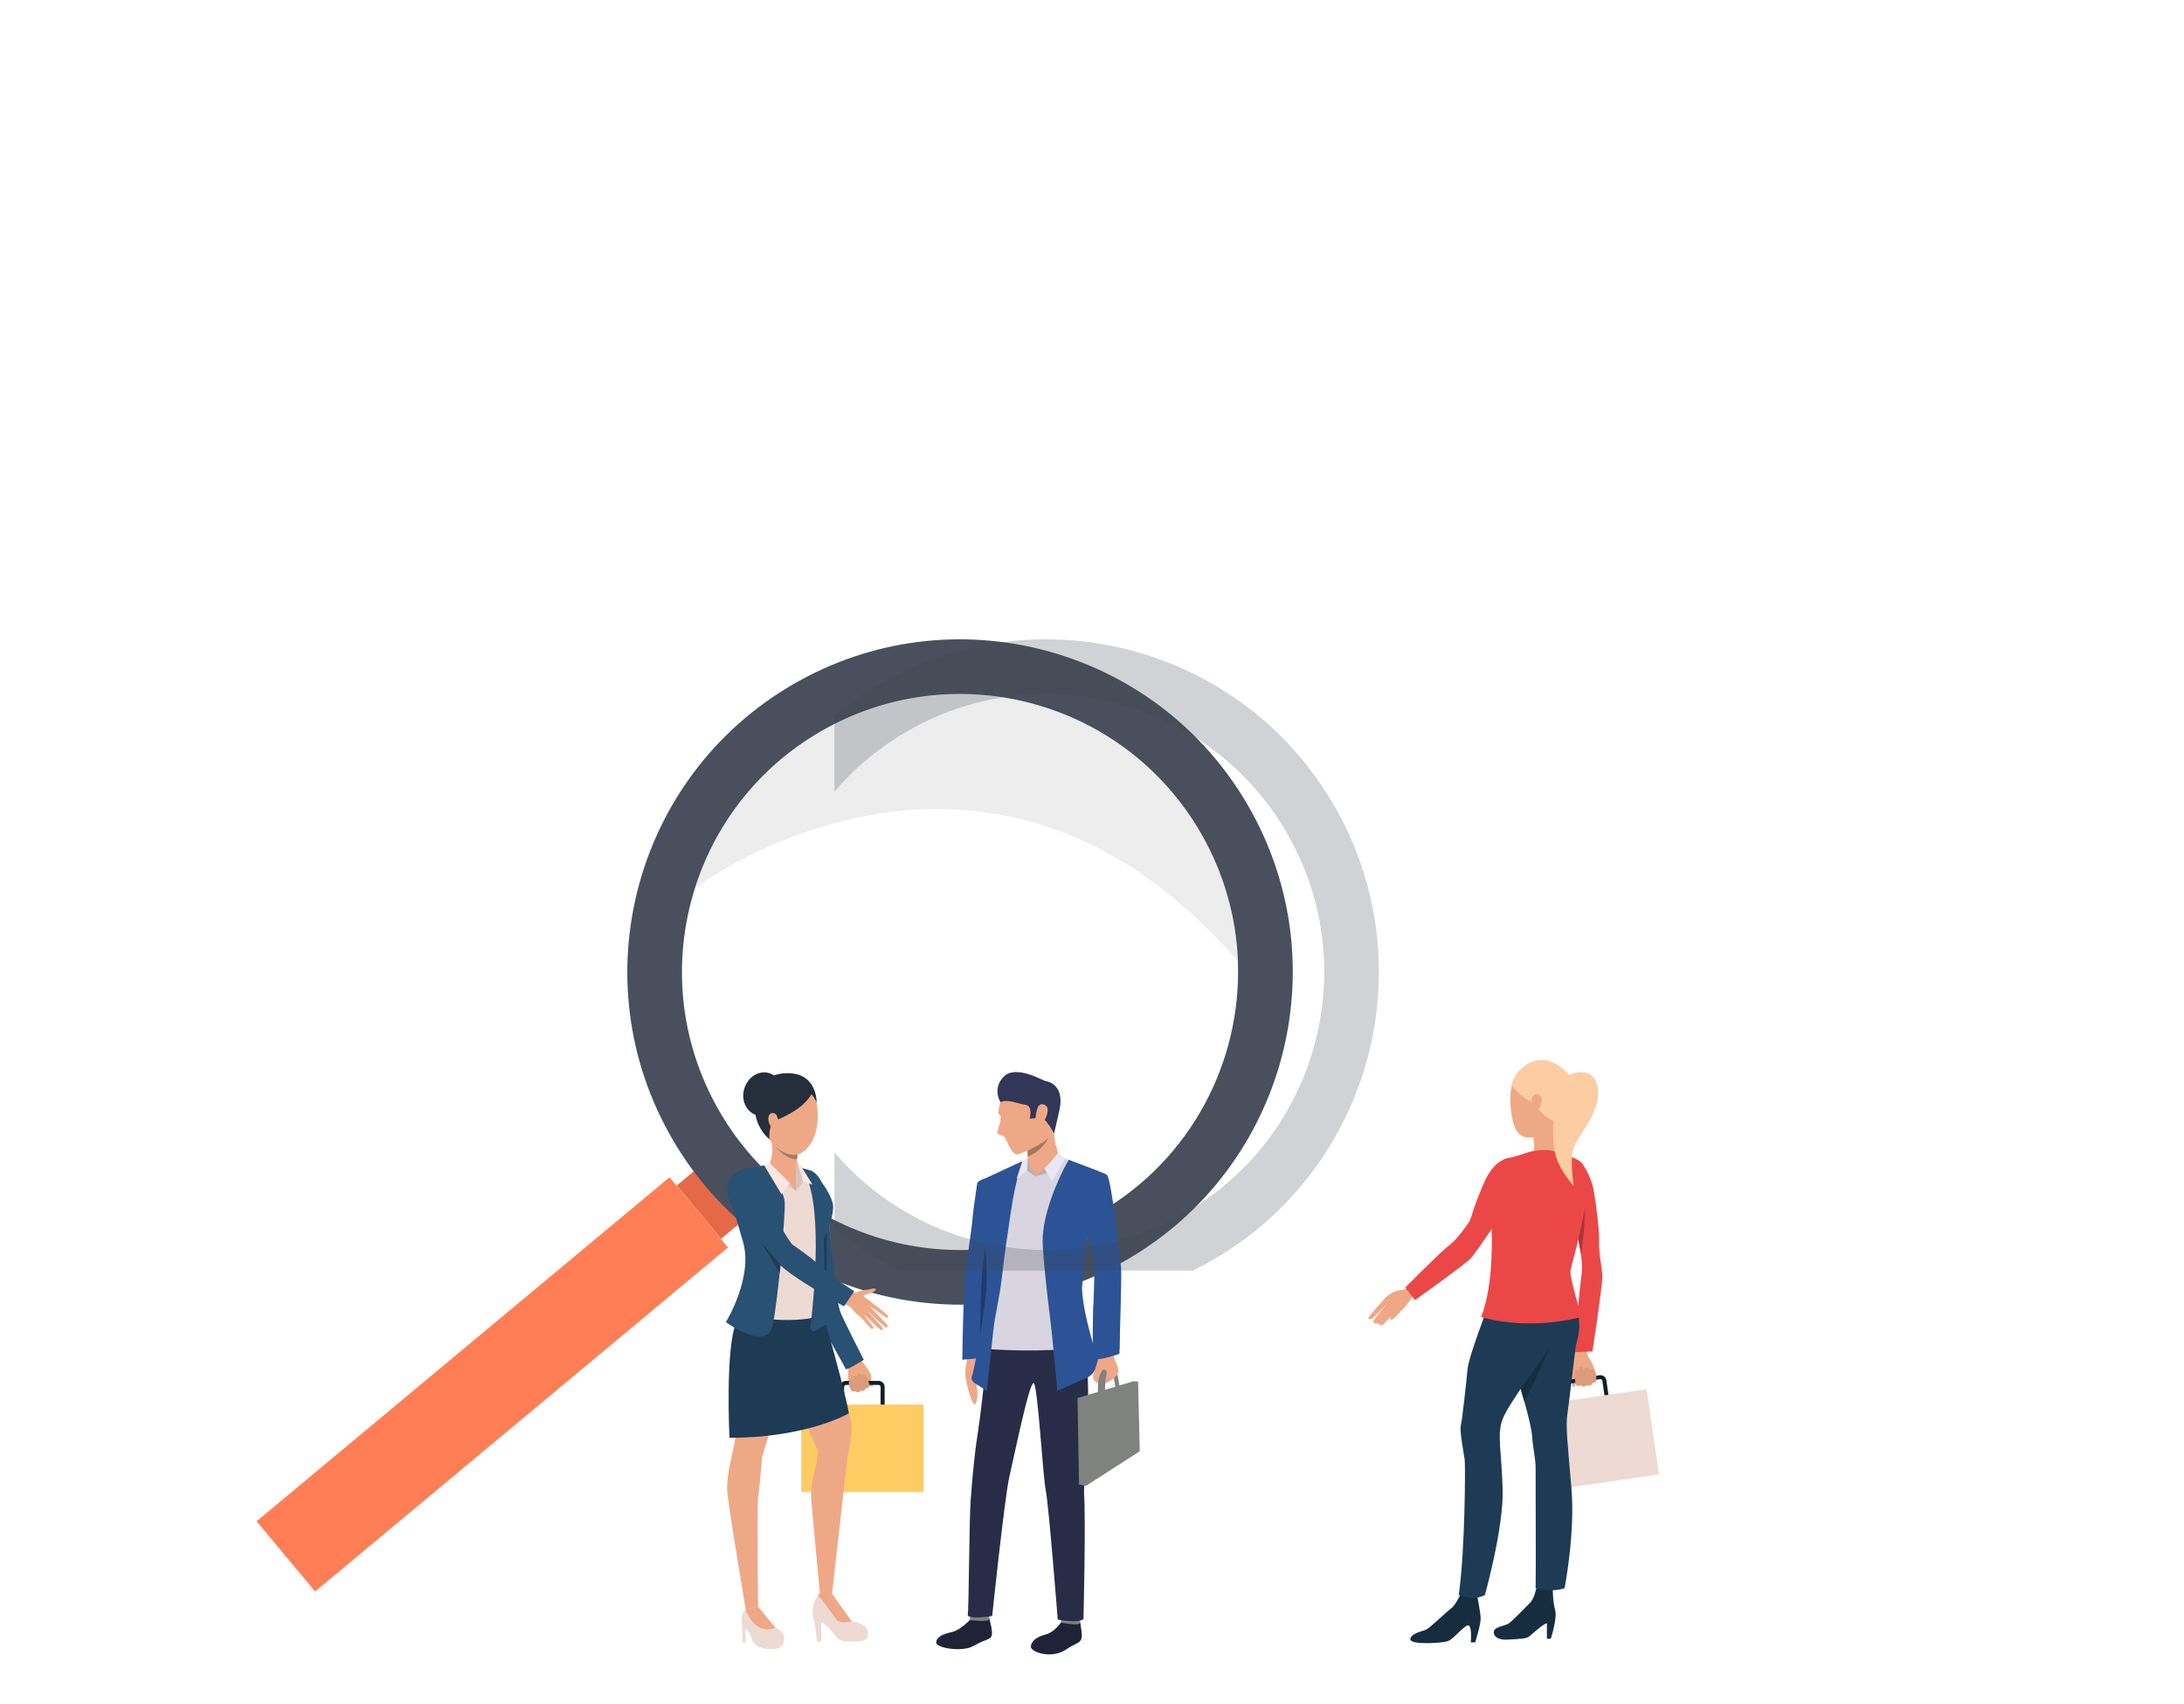 <?xml version="1.0" encoding="utf-8"?>
<!-- Generator: Adobe Illustrator 23.0.3, SVG Export Plug-In . SVG Version: 6.00 Build 0)  -->
<svg version="1.1" id="Layer_1" xmlns="http://www.w3.org/2000/svg" xmlns:xlink="http://www.w3.org/1999/xlink" x="0px" y="0px"
	 viewBox="0 0 410 320" style="enable-background:new 0 0 410 320;" xml:space="preserve">
<style type="text/css">
	.st0{fill:#FF7E55;}
	.st1{fill:#E66947;}
	.st2{fill:#494F5C;}
	.st3{opacity:0.3;fill:#C2C2C2;}
	.st4{fill:#EEA886;}
	.st5{fill:#162D40;}
	.st6{fill:#0E1E2B;}
	.st7{fill:#EDDAD3;}
	.st8{fill:#DB9C7C;}
	.st9{fill:#EB4747;}
	.st10{fill:#1D3B54;}
	.st11{fill:#FCCCA2;}
	.st12{fill:#AB3434;}
	.st13{fill:#FFCC63;}
	.st14{fill:#285173;}
	.st15{fill:#D6C5BE;}
	.st16{fill:#252E3B;}
	.st17{fill:#FAE6DE;}
	.st18{fill:#A77860;}
	.st19{fill:#2C5396;}
	.st20{fill:#202338;}
	.st21{fill:#81807E;}
	.st22{fill:#292C47;}
	.st23{fill:#D8D5E0;}
	.st24{fill:#5D676C;}
	.st25{fill:#7F827F;}
	.st26{fill:#B4B1BA;}
	.st27{fill:#EAE6F2;}
	.st28{fill:#1F3B6B;}
	.st29{fill:#323657;}
	.st30{opacity:0.24;fill:#3F444F;enable-background:new    ;}
</style>
<g>
	
		<rect x="41.88" y="251.34" transform="matrix(-0.768 0.64 -0.64 -0.768 329.69 400.458)" class="st0" width="100.93" height="17.16"/>
	
		<rect x="130.49" y="219.37" transform="matrix(-0.768 0.64 -0.64 -0.768 380.112 314.132)" class="st1" width="5.39" height="13.02"/>
	<path class="st2" d="M126.22,213.88c17.32,29.83,55.54,39.97,85.37,22.64c29.83-17.32,39.97-55.54,22.64-85.37
		c-17.32-29.83-55.54-39.97-85.37-22.64C119.04,145.83,108.9,184.05,126.22,213.88z M135.09,208.73
		c-7.68-13.23-8.9-28.44-4.63-41.96c3.78-11.96,11.85-22.6,23.55-29.39c24.93-14.48,56.88-6,71.35,18.93
		c4.44,7.65,6.73,15.97,7.03,24.23c0,0,0,0,0,0c0.69,18.66-8.68,37.09-25.96,47.12C181.51,242.13,149.56,233.66,135.09,208.73z"/>
	<path class="st3" d="M130.46,166.77c0,0,54.36-41.28,101.94,13.77c0,0,0,0,0,0c-0.31-8.27-2.59-16.58-7.03-24.23
		c-14.48-24.93-46.42-33.4-71.35-18.93C142.31,144.17,134.24,154.81,130.46,166.77z"/>
</g>
<g>
	<path class="st4" d="M264.63,241.78c0,0-1.18,0.45-2.08,0.54c-0.9,0.09-2.21,1.03-2.55,1.44c-0.33,0.41-3.07,3.35-3.12,3.72
		c-0.05,0.37,0.7,0.25,0.95-0.05c0.25-0.3,2.64-2.66,2.64-2.66s-2.68,2.98-2.66,3.33c0.02,0.35,0.42,0.65,0.91,0.34
		c0,0,0.39,0.81,1.09,0.11l1.39-1.39c0,0-0.59,0.85,0.18,0.6c0.41-0.13,1.79-1.88,2.18-2.14c0.39-0.26,1.86-2.51,1.86-2.51
		L264.63,241.78z"/>
	<path class="st5" d="M274.14,299.49c0,0-1.02,2.04-1.63,2.44c-0.62,0.4-4.07,3.76-4.78,4.07c-0.71,0.31-2.99,0.74-2.96,1.82
		c0.03,1.08,5.89,0.74,7.03,0.34c1.14-0.4,3.05-2.99,3.82-2.96c0.77,0.03,0.49,3.18,0.49,3.18h0.83c0,0,1.05-3.33,1.02-4.5
		c-0.03-1.17-0.68-4.38-0.68-4.38H274.14z"/>
	<path class="st5" d="M288.42,298.23c0,0-0.45,2.02-1.18,2.72c-0.74,0.7-3.49,3.68-4.19,4c-0.7,0.32-2.04,0.54-2.46,1.06
		c-0.42,0.51-0.17,2.02,2.46,1.86c2.63-0.16,3.48-0.14,4.11-0.66c0.62-0.53,2.64-2.35,3.24-2.4v2.9h0.72c0,0,1.27-3.81,0.82-5.42
		c-0.46-1.61-0.43-3.79-0.43-3.79L288.42,298.23z"/>
	<path class="st4" d="M287.38,211.91c0,0,1.2,3.08,0.27,5.47c0,0,4.39-0.28,4.56-0.78c0.17-0.5-0.18-5.12,0.43-6.49
		C293.23,208.75,287.38,211.91,287.38,211.91z"/>
	<g>
		<g>
			<g>
				<path class="st4" d="M295.33,253.28c0,0-0.25,0.67-0.22,1.17c0.03,0.39-0.19,1.04-0.27,1.39c-0.08,0.35-0.28,1.88-0.23,2.26
					c0.02,0.15,0.52,1.05,0.52,1.37c0.01,0.32-0.06,0.97,0.22,0.95c0.28-0.02,0.5-0.59,0.5-0.59s0.02,0.29,0.27,0.35
					c0.48,0.11,0.69-0.12,0.69-0.12s0.22,0.28,0.43,0.27c0.47-0.01,0.66-0.24,0.66-0.24s0.23,0.13,0.55,0.06
					c0.4-0.1,0.51-0.49,0.51-0.49s0.53,0,0.64-0.28c0.11-0.28,0.04-0.53,0.06-0.76c0.02-0.23-0.36-2.21-1.27-3.5
					c-0.91-1.29-0.45-2.91-0.45-2.91L295.33,253.28z"/>
			</g>
		</g>
	</g>
	<g>
		<path class="st6" d="M293.95,264.11l-0.54-3.76c-0.09-0.6,0.33-1.17,0.94-1.26l5.95-0.86c0.6-0.09,1.17,0.33,1.26,0.94l0.54,3.76
			c0.09,0.6-0.33,1.17-0.94,1.26l-5.95,0.86C294.6,265.13,294.04,264.71,293.95,264.11z M294.45,259.83
			c-0.2,0.03-0.34,0.21-0.31,0.41l0.54,3.75c0.03,0.2,0.21,0.34,0.41,0.31l5.95-0.86c0.2-0.03,0.34-0.21,0.31-0.41l-0.54-3.76
			c-0.03-0.2-0.21-0.34-0.41-0.31L294.45,259.83z"/>
	</g>
	<g>
		
			<rect x="288.14" y="262.61" transform="matrix(-0.99 0.143 -0.143 -0.99 634.257 495.644)" class="st7" width="22.21" height="16.17"/>
	</g>
	<g>
		<g>
			<path class="st8" d="M295.75,259.65c0,0-0.35-1.78,0.04-2.26c0.4-0.48,0.56,0.15,0.56,0.15s-0.17-0.62,0.32-0.82
				c0.49-0.19,0.64,0.56,0.64,0.56s0-0.51,0.54-0.52c0.55-0.01,0.53,0.64,0.53,0.64s0.4-0.72,0.83-0.2
				c0.72,0.88,0.39,2.17,0.39,2.17s-0.11,0.3-0.64,0.28c0,0-0.22,0.76-1.06,0.43c0,0-0.7,0.6-1.1-0.03
				C296.81,260.05,296.03,260.64,295.75,259.65z"/>
		</g>
	</g>
	<path class="st9" d="M286.95,216.34c0,0-2.6,0.9-3.77,1.15c-1.17,0.25-3.63,1.38-3.43,5.64c0.2,4.26,0.93,7.95,1.2,9.78
		c0.27,1.83,0.1,6.49-0.33,8.75c0,0,6.22,1.53,13.54,0c0,0-1.3-3.86-1.26-4.86c0.03-1,4.33-9.22,4.53-10.51
		c0.2-1.3,1.06-7.02-0.9-8.29c-1.96-1.26-3.56-1.1-4.39-1.66C291.3,215.77,288.17,215.93,286.95,216.34z"/>
	<path class="st9" d="M283.62,217.38c0,0-2.86-0.08-4.89,4.41c-2.03,4.49-2.53,7.12-2.99,7.75c-0.47,0.63-2.1,3.09-3.69,4.29
		c-1.6,1.2-8.25,7.95-8.25,7.95l1.83,2.34c0,0,9.58-6.79,10.58-7.95c1-1.16,7.06-9.98,7.42-11.31
		C283.98,223.52,286.78,218.76,283.62,217.38z"/>
	<path class="st9" d="M300.8,239.7c0.02,1.8-1.85,14.06-1.85,14.06l-3.53,0.15c0,0,1.13-12.16,1.53-14.96
		c0.12-0.82,0.02-2.11-0.18-3.5v0c-0.13-0.89-0.29-1.82-0.47-2.71c-0.49-2.46-1.05-4.61-1.05-4.61s-3.18-10.47,1.7-9.7
		c0,0,1.69,2.01,2.24,5.16c0.55,3.14,1.1,7.84,1,9.68C300.1,235.1,300.79,238.37,300.8,239.7z"/>
	<path class="st10" d="M280.62,241.66c0,0-1.13,2.67-1.23,3.35c-0.1,0.68-3.65,9.51-3.89,12.09c-0.25,2.61-1,9.58-1.26,10.58
		c-0.27,1,0.6,5.46,0.73,6.46c0.13,1,0.07,17.3-1.13,25.36c0,0,2.79,1.2,4.92,0c0,0,3.53-12.58,3.33-19.83
		c-0.2-7.25-1.12-10.32,0.01-13.24c1.13-2.93,7.71-11.71,8.38-12.64c0.67-0.93,4.83-6.08,0.89-11.66
		C287.41,236.53,280.62,241.66,280.62,241.66z"/>
	<path class="st10" d="M294.25,265.48c-0.35,2.33,0.02,5.39,0.75,13.91c0.73,8.52-1.28,18.83-1.28,18.83c-2.53,0.87-5.44,0-5.44,0
		c0.07-0.6,0-20.76,0-22.56c0-1.8-0.52-3.84-0.65-5.9c-0.09-1.41-0.74-4-1.48-6.64c-0.22-0.79-0.45-1.59-0.67-2.36c0,0,0,0,0,0
		c-0.12-0.43-0.25-0.86-0.37-1.27c-1.04-3.59-2.43-17.47-2.43-17.47s7.72-6.22,11.48-0.36c3.76,5.86,1.83,10.12,1.7,10.85
		C295.73,253.24,294.6,263.15,294.25,265.48z"/>
	<path class="st9" d="M280.02,230.76c0,0,0.52,10.48-1.98,16.52c0,0,8.24,2.75,18.87,0c0,0-2.28-7.51-2.1-8.66
		c0.18-1.15,4.16-14.39,2.94-17.51C296.53,218,281.25,220.93,280.02,230.76z"/>
	<path class="st4" d="M289.84,199.77c-1.85-0.21-6.65,0.17-6.29,7.39c0.37,7.22,2.99,6.79,5.62,6.02c2.63-0.77,5.76-6.36,5.76-7.85
		C294.93,203.83,295.13,200.36,289.84,199.77z"/>
	<path class="st11" d="M283.82,203.85c0,0,2.09,2.66,4.19,3.3c0,0,1.62,2.89,4.44,3.63c0,0,6.01-5.75,0.96-10.08
		C288.34,196.37,283.78,201.64,283.82,203.85z"/>
	<path class="st4" d="M287.61,206.15c0.07-0.39,0.95-1.2,1.62-0.3c0.68,0.9-0.56,2.99-1.02,2.99
		C287.74,208.85,287.34,207.65,287.61,206.15z"/>
	<path class="st11" d="M294.25,202c0.15-0.23,4.71-2.28,5.66,2.01c0.95,4.29-3.67,9.28-4.48,11.43c-0.81,2.15,0,7.24,0,7.24
		s-2.41-2.62-3.26-5.3C291.25,214.44,290.94,207.03,294.25,202z"/>
	<path class="st5" d="M291.04,252.97c-0.06,0.13-3.91,8.67-4.9,10.16c-0.22-0.79-0.45-1.59-0.67-2.36c0,0,0,0,0,0
		S290.92,253.16,291.04,252.97z"/>
	<path class="st12" d="M297.58,226.72c0,0-0.12,5.43-0.8,8.72c-0.13-0.89-0.29-1.82-0.47-2.71
		C296.34,232.61,297.45,227.57,297.58,226.72z"/>
</g>
<g>
	<g>
		<g>
			<g>
				<path class="st4" d="M161.03,254.51c0,0,0.47,0.45,0.64,0.87c0.13,0.33,0.56,0.78,0.77,1.03c0.2,0.25,0.97,1.44,1.08,1.76
					c0.04,0.13-0.01,1.06,0.11,1.33c0.12,0.26,0.43,0.77,0.2,0.86c-0.24,0.09-0.64-0.28-0.64-0.28s0.1,0.25-0.09,0.39
					c-0.35,0.28-0.63,0.09-0.63,0.09s-0.05,0.4-0.23,0.48c-0.39,0.18-0.63-0.02-0.63-0.02s-0.14,0.28-0.43,0.35
					c-0.37,0.08-0.6-0.25-0.6-0.25s-0.43,0.19-0.63,0c-0.2-0.18-0.25-0.35-0.36-0.53c-0.11-0.18-0.57-1.96-0.33-3.37
					c0.24-1.42-0.87-2.48-0.87-2.48L161.03,254.51z"/>
			</g>
		</g>
	</g>
	<g>
		<path class="st6" d="M164.94,265.4h-6.11c-0.62,0-1.13-0.5-1.13-1.13v-3.85c0-0.62,0.5-1.13,1.13-1.13h6.11
			c0.62,0,1.13,0.5,1.13,1.13v3.85C166.06,264.89,165.56,265.4,164.94,265.4z M158.83,260.05c-0.2,0-0.37,0.17-0.37,0.37v3.85
			c0,0.2,0.17,0.37,0.37,0.37h6.11c0.2,0,0.37-0.17,0.37-0.37v-3.85c0-0.2-0.17-0.37-0.37-0.37H158.83z"/>
	</g>
	<g>
		<rect x="150.42" y="263.74" class="st13" width="22.93" height="16.43"/>
	</g>
	<g>
		<path class="st4" d="M152.14,219.78c0,0-1.17,0.02-1.68,3.53c-0.5,3.51,0.45,4.98,0.56,6.44c0.11,1.46,1.83,10.9,1.87,11.32
			c0.05,0.42,0.28,5.44,0.95,6.77c0.67,1.33,5.58,8.89,5.65,9.27c0.07,0.38,2.39-1.32,2.39-1.32s-3.86-8.08-4.08-9
			s-1.78-5.63-1.53-7.07c0.25-1.44-0.69-9.37-0.6-10.25C155.76,228.59,154.4,220.32,152.14,219.78z"/>
	</g>
	<g>
		<path class="st14" d="M152.14,219.78c0,0-1.17,0.02-1.68,3.53c-0.5,3.51-0.05,4.78,0.25,6.3c0.29,1.44,1.26,10.23,1.31,10.65
			c0.05,0.42,1.21,5.72,1.82,7.58c0.46,1.42,4.84,8.84,4.91,9.22s3.41-1.73,3.41-1.73s-4.28-8.36-4.51-9.28
			c-0.22-0.92-0.95-4.11-0.97-5.57c-0.03-1.71-1.1-10.12-1.01-11C155.76,228.59,155.42,220.98,152.14,219.78z"/>
	</g>
	<path class="st7" d="M142.32,301.68c0,0,2.05,3.04,2.87,3.77c0,0,1.9,0.66,2.01,1.95c0.08,0.84,0,2.2-2.16,2.26
		c-2.17,0.06-3.56-0.7-3.95-2.01c-0.4-1.31-1.15-1.9-1.15-1.9v2.75h-0.49c0,0-0.12-2.66-0.15-3.14c-0.03-0.49-0.35-2.37,0.68-3.2
		C141.01,301.33,142.32,301.68,142.32,301.68z"/>
	<path class="st7" d="M156.19,299.26c0,0,0.35,0.84,1.02,1.71c0.49,0.64,2.01,3.27,2.69,3.45c0.67,0.18,2.75,0.55,2.93,1.71
		c0.18,1.16,0.27,1.98-1.77,2.08c-2.05,0.09-3.39,0.21-4.37-1.22c-0.98-1.43-2.53-2.47-2.53-2.47v3.74h-0.79c0,0-0.37-3.9-0.58-4.17
		c-0.21-0.27-0.76-3.27,1.13-4.82C155.81,297.7,156.19,299.26,156.19,299.26z"/>
	<path class="st4" d="M140.95,243.06c0,0-2.58,3.36-3.28,7.34c-0.7,3.98,0.41,17.35,0.38,19.32c-0.03,1.97-1.86,6.87-1.5,10.58
		c0.37,3.71,3.43,21.86,3.43,21.86l2.34-0.48c0,0-0.23-18.82,0-20.38c0.23-1.56,0.69-7.23,0.78-7.87
		c0.09-0.64,5.81-17.47,5.81-20.35C148.91,250.22,147.17,238.37,140.95,243.06z"/>
	<path class="st4" d="M153.92,244.37c0,0,4.24,16.19,4.75,18.44c0.5,2.24,1.23,4.09,1.23,5.05c0,2.21-0.82,5.76-0.82,5.76
		l-2.88,25.64h-2.27c0,0-1.43-14.97-1.66-18c-0.23-3.02,1.65-7.69,1.19-8.97s-7.37-16.07-7.37-16.07S140.84,239.67,153.92,244.37z"
		/>
	<path class="st4" d="M145.54,305.61c0,0-1.78,0.92-3.4-0.29c-1.62-1.21-2.16-3.15-2.16-3.15l2.34-0.48L145.54,305.61z"/>
	<path class="st4" d="M159.9,304.42c0,0-1.83,0.46-2.53,0c-0.7-0.46-3.09-4.49-3.88-4.73c0,0,0.77-1.55,2.7-0.42
		C156.19,299.26,159.38,303.75,159.9,304.42z"/>
	<path class="st10" d="M159.35,265.39c0,0-7.8,4.59-22.41,4.59c0,0-0.83-16.95,1.3-21.72c2.12-4.77,16.23-1.8,16.23-1.8
		S158.85,261.89,159.35,265.39z"/>
	<g>
		<path class="st7" d="M148.7,218.52c0,0,2.27,1.07,3.05,1.23c0.79,0.16,3.84,4.12,4.37,5.57s0,3.62-1.1,6.17
			c-1.1,2.55-0.06,3.4-0.57,5.95c-0.5,2.55-0.94,7.95-0.85,9.36c0.09,1.42-12.73,1.68-15.66-0.9c0,0,2.94-4.41,3.32-5.04
			c0.38-0.63,0.06-4.06-0.28-4.94c-0.35-0.88-2.65-8.38-2.65-8.38s-1.88-5.76-0.18-7.08c1.48-1.15,5.51-1.56,6.23-1.81
			C145.11,218.41,147.22,218.3,148.7,218.52z"/>
	</g>
	<g>
		<path class="st15" d="M149.42,223.57l1.38-1.61l-1.2-4.24C149.6,217.71,149.2,220.07,149.42,223.57z"/>
	</g>
	<g>
		<path class="st4" d="M145.84,202.43c1.35-0.47,6.29-1.64,7.46,4.69c1.16,6.33-2.33,10.83-5.54,9.63c-3.21-1.2-5.19-5.57-5.38-8.91
			C142.19,204.51,144.14,203.03,145.84,202.43z"/>
	</g>
	<g>
		<path class="st16" d="M153.3,207.12c0,0,0.24-5.41-5.14-5.6c-5.38-0.19-6.83,4.24-6.39,7.47c0.44,3.23,2.67,4.93,2.67,4.93
			s-0.19-2.61,0.85-3.29c1.04-0.68,5.23-2.03,7.06-5.18C152.34,205.46,153.19,206.45,153.3,207.12z"/>
	</g>
	<g>
		<path class="st16" d="M146.59,206.55c-0.71,2.16-2.81,3.4-4.7,2.78c-1.88-0.62-2.84-2.87-2.13-5.03s2.81-3.4,4.7-2.78
			C146.34,202.14,147.3,204.39,146.59,206.55z"/>
	</g>
	<g>
		<path class="st4" d="M149.78,215.9c0,0-0.45,4.16-0.36,5.51c0,0-2.35,2.36-5.03-2.75c0,0,1.13-2.11,0.28-4.98
			C143.82,210.81,149.78,215.9,149.78,215.9z"/>
	</g>
	<g>
		<polygon class="st4" points="149.42,221.41 149.42,223.57 146.71,221.54 		"/>
	</g>
	<g>
		<polygon class="st15" points="149.42,223.57 148.3,222.17 144.51,218.4 143.28,219.58 		"/>
	</g>
	<g>
		<path class="st14" d="M143.98,218.76c0,0,3.18,4.83,3.33,6.95c0.15,2.12-1.18,18.02-2.25,23.12c-1.07,5.11-8.79-0.58-8.79-0.58
			s5.19-8.4,3.2-15.12c-1.99-6.72-2.71-9.41-2.71-9.41s0.69-3.74,3.11-4.27C142,219,143.98,218.76,143.98,218.76z"/>
	</g>
	<g>
		<path class="st14" d="M156.34,225.96c0,0,0.57,2.03-1.66,6.52c0,0,0.04,5.74,0.1,7.54c0.06,1.79,0.49,8.58,0.49,8.58l-2.21,1.29
			c-0.45,0.26-1-0.1-0.93-0.61c0.63-5.16,2.66-24.74-1.74-30.01l1.76,0.52C152.14,219.78,155.28,222.35,156.34,225.96z"/>
	</g>
	<g>
		<path class="st4" d="M145.83,209.49c-0.2-0.5-0.85-0.64-1.23-0.35c-0.38,0.28-0.6,1.13,0,2.23
			C145.2,212.47,147.31,213.24,145.83,209.49z"/>
	</g>
	<g>
		<polygon class="st17" points="150.8,221.96 152.53,222.43 149.6,217.71 		"/>
	</g>
	<g>
		<polygon class="st17" points="148.3,222.17 146.71,224.25 143.46,218.83 144.51,218.4 		"/>
	</g>
	<g>
		<path class="st18" d="M149.69,216.82l-0.08,0.83c0,0-1.87,0.35-4.32-2.64C145.29,215.01,147.02,217.13,149.69,216.82z"/>
	</g>
	<g>
		<g>
			<g>
				<path class="st4" d="M159.32,242.27c0,0,1.1,0.71,1.73,0.31c0.54-0.34,1.48-0.38,1.77-0.4c0.39-0.02,1.55-0.52,1.58-0.04
					c0.03,0.49-1.88,0.92-2.26,1.09c-0.38,0.17,1.3,0.99,1.49,1.39c0.19,0.39-1.33,3.1-2.42,2.41c-1.09-0.7-1.79-2.16-2.01-2.25
					c-0.22-0.08-0.81-0.48-0.81-0.48L159.32,242.27z"/>
			</g>
		</g>
	</g>
	<g>
		<path class="st4" d="M138.41,220.22c0,0,1.53-0.38,2.85,1.04c1.32,1.42,1.98,3.75,2.33,4.5c0.35,0.76,4.72,7.74,4.97,7.9
			c0.25,0.16,4.7,3.74,6.71,5.66c2.01,1.92,5.94,4.06,5.94,4.06l-1.48,2.08c0,0-11.93-6.36-13.44-8.69
			c-1.51-2.33-7.54-8.78-7.54-8.78S135.16,222.56,138.41,220.22z"/>
	</g>
	<g>
		<g>
			<g>
				<path class="st4" d="M163.41,244.4c0,0,3.19,2.36,3.28,2.69c0.08,0.34-0.06,0.5-0.36,0.29c-0.31-0.21-3.15-2.19-3.15-2.19
					s3.31,3.43,3.44,3.69c0.07,0.15-0.17,0.49-0.35,0.39c-0.18-0.1-3.65-3.3-3.65-3.3s3.09,3.2,3.13,3.45
					c0.04,0.22-0.27,0.47-0.51,0.25c-0.25-0.22-3.28-3.03-3.28-3.03s2.1,2.47,2.01,2.7c-0.05,0.14-0.26,0.44-0.78-0.21
					c-0.52-0.66-1.92-2.07-1.92-2.07L163.41,244.4z"/>
			</g>
		</g>
	</g>
	<path class="st10" d="M155.2,231.35c0,0,0.11,7.17-0.33,10.63l-0.19-9.5L155.2,231.35z"/>
	<g>
		<path class="st14" d="M139.2,219.69c0,0,0.87,0.15,2.19,1.56c1.32,1.42,1.98,3.75,2.33,4.5c0.35,0.76,4.72,7.74,4.97,7.9
			c0.25,0.16,3.89,2.66,5.91,4.58c2.01,1.92,5.76,4.21,5.76,4.21l-1.92,2.86c0,0-10.52-5.83-12.19-8.04
			c-1.78-2.37-8.14-9.33-8.14-9.33S134,221.59,139.2,219.69z"/>
	</g>
	<g>
		<g>
			<path class="st8" d="M163.19,259.91c0,0-0.41-1.6-0.92-1.83c-0.51-0.24-0.4,0.35-0.4,0.35s-0.1-0.58-0.58-0.55
				c-0.48,0.03-0.31,0.71-0.31,0.71s-0.2-0.42-0.65-0.21c-0.45,0.2-0.18,0.73-0.18,0.73s-0.61-0.44-0.76,0.16
				c-0.25,1,0.53,1.93,0.53,1.93s0.21,0.21,0.63-0.02c0,0,0.48,0.54,1.04-0.06c0,0,0.81,0.22,0.89-0.46
				C162.48,260.65,163.35,260.83,163.19,259.91z"/>
		</g>
	</g>
	<path class="st10" d="M146.38,238.94l-3.6-5.81c0,0,3.07,3.63,3.39,4.01c0.32,0.39,0.35,0.42,0.35,0.42
		S146.42,238.74,146.38,238.94z"/>
</g>
<g>
	<path class="st4" d="M183.93,252.94c0,0,0.25,1.13,0.69,2.27c0.21,0.56,0.32,4.23,0.3,4.71c-0.02,0.4-0.28,0.16-0.42-0.1
		c-0.08-0.15-0.32-1.42-0.55-2.1c-0.2-0.57-0.37-0.78-0.47-0.6s-0.28,2.55-0.07,3.55c0.22,1.01-0.01,3.33-0.54,3
		c-0.53-0.34-1.77-4.54-1.67-6.12c0.1-1.58,0.67-3.57,0.67-3.57L183.93,252.94z"/>
	<g>
		<path class="st19" d="M183.44,255.07c0,0,1.73-11.52,2.19-13.71c0.21-0.99,0.78-3.46,1.14-5.49c0.12-0.67,0.22-1.36,0.31-2.03
			c0,0,0,0,0,0c0.34-2.69,0.43-5.14,0.43-5.14s1.5-6.89-2.84-7.31c0,0-1.16,0.36-1.23,0.84c-0.26,1.84-0.86,5.82-0.89,6.76
			c-0.02,0.77-1.14,8.49-1.16,8.77c-0.03,0.53-0.29,4.11-0.4,5.68c-0.25,3.67-0.34,11.88-0.34,11.88L183.44,255.07z"/>
	</g>
	<g>
		<path class="st20" d="M182.05,304.19c0,0-1.68,1.87-3.38,2.27c-1.7,0.39-2.89,0.89-2.91,1.97c-0.01,1.07,4.9,1.78,6.85,0.7
			c2.91-1.62,3.2-1.13,3.53-1.94c0.32-0.81-0.39-2.97-0.37-3.23C185.8,303.64,182.05,304.19,182.05,304.19z"/>
	</g>
	<g>
		<path class="st20" d="M199.16,304.68c0,0-1.23,1.82-2.88,2.24c-1.63,0.41-2.68,1.2-2.76,2.25c-0.08,1.04,3.84,2.41,6.59,0.58
			c1.81-1.21,2.48-1.14,2.85-1.9c0.36-0.77-0.19-2.91-0.15-3.16C202.84,304.38,199.16,304.68,199.16,304.68z"/>
	</g>
	<g>
		<path class="st21" d="M182.24,303.3c0,0-0.22,0.88-0.19,0.9c0.03,0.02,3.84,0.47,3.72-0.23c-0.09-0.57-0.23-1.19-0.23-1.19
			L182.24,303.3z"/>
	</g>
	<g>
		<path class="st21" d="M199.21,303.78c0,0-0.08,0.88-0.05,0.9c0.03,0.02,3.66,0.7,3.64,0.01c-0.02-0.55-0.23-1.24-0.23-1.24
			L199.21,303.78z"/>
	</g>
	<g>
		<path class="st22" d="M185.7,250.77c0,0-1.38,13.44-2.1,18.04c-0.84,5.38-1.13,9.82-1.36,12.61c-0.3,3.5-0.35,20.72-0.56,21.75
			c-0.21,1.02,4.58,0.28,4.58,0.28s2.36-22.5,3.24-26.23c0.82-3.47,3.86-18.42,4.6-17.47c0.75,0.95,1.67,17.44,2.23,20.18
			c0.55,2.74,2.24,24.18,2.24,24.18s3.81,0.76,4.83-0.1c0,0,0.46-18.48,0.11-23.61c-0.13-1.96,2.29-23.46-0.82-32.12
			C201.03,243.7,185.7,250.77,185.7,250.77z"/>
	</g>
	<g>
		<path class="st23" d="M209.41,252.68c0,0-2.33,0.71-3.31,0.53c-0.98-0.18-0.48-12.17-0.52-14.66c-0.03-2.02-1.14-7.37-1.14-7.37
			s0,0,0,0.01c0,0,0,0,0,0.01c0,0,0,0.01,0,0.01c-0.11,0.4-1.6,5.94-1.66,8.61c-0.05,2.76,0.36,13.34,0.36,13.34l-3.71,1.75
			l-12.84,0.37l-1.87,0.03c0,0,0.29-6.27,0.4-8.42c0.07-1.37,0.33-3.81,0.27-6.19c0,0,0.04-2.51-0.21-3.59
			c-0.03-4.77-0.32-9.49-0.32-9.49c-0.16-2.16-0.27-4.18-0.33-6.07c0.52-0.28,1.15-0.6,1.65-0.84c1.55-0.74,3.72-1.74,5.11-2.37
			c0.81-0.37,1.61-0.65,1.61-0.65s5.55-0.53,6-0.5c0.14,0.01,0.84,0.25,1.75,0.6c1.97,0.75,5.76,2.27,6.37,2.7
			c0.89,0.63,2.76,15.71,2.84,16.77C210.01,239.14,209.41,252.68,209.41,252.68z"/>
	</g>
	<g>
		<path class="st4" d="M198.87,217.16c-0.41,3.74-4.56,3.74-4.56,3.74s-1.72-1.5-1.66-2.62c0-0.02,0-0.05,0.01-0.07
			c0.03-0.2,0.26-0.46,0.28-0.87c0-0.06,0-0.11,0.01-0.17c0-0.06,0-0.11,0-0.17c0-0.28-0.02-0.56-0.03-0.76
			c-0.01-0.07-0.01-0.13-0.02-0.17c-0.01-0.07-0.01-0.11-0.01-0.11s0.67-0.71,1.52-1.55c1.49-1.47,3.53-3.35,3.54-2.61
			c0,0.04-0.01,0.09-0.02,0.14C197.56,213.64,198.87,217.16,198.87,217.16z"/>
	</g>
	<g>
		<path class="st24" d="M198.49,248.06c0,0,0.34,2.12,0.37,2.67l0.71-0.14c0,0-0.2-2.24-0.31-2.62L198.49,248.06z"/>
	</g>
	<g>
		<path class="st25" d="M210.15,260.41c0,0-0.22-2.97-1.01-3.42c-0.8-0.45-0.33,0.46-0.33,0.46s0.48,2.15,0.59,3.03
			C209.4,260.52,210.15,260.41,210.15,260.41z"/>
	</g>
	<g>
		<g>
			<polygon class="st25" points="202.29,262.51 212.77,259.37 212.94,272.33 202.56,278.76 			"/>
		</g>
	</g>
	<g>
		<polygon class="st25" points="202.56,278.76 203.88,278.99 213.97,272.5 213.65,259.41 212.77,259.37 		"/>
	</g>
	<path class="st26" d="M196.04,219.37l-1.73,1.54c0,0,2-0.13,2.37-0.47L196.04,219.37z"/>
	<path class="st22" d="M185.08,253.28c0,0,8.12,0.69,15.24,0v2.33c0,0-10.69,1.54-15.59-0.45L185.08,253.28z"/>
	<g>
		<path class="st19" d="M191.29,218.33c-0.45,0.21-0.98,0.45-1.54,0.71c-1.18,0.55-2.51,1.16-3.56,1.66
			c-0.56,0.27-1.25,0.58-1.78,0.8c0.06,1.92,0.16,3.98,0.32,6.18c0,0,0.15,5.38,0.46,10.48c0.11,0.73,0.16,1.48,0.1,2.24
			c-0.08,1-0.19,2.09-0.32,3.22c0,0.01,0,0.03,0,0.04c-0.03,0.27-0.06,0.54-0.1,0.82c0,0,0,0.01,0,0.01
			c-0.69,5.68-1.86,12.21-2.47,14.18c-0.13,0.41,0.32,0.79,0.63,1.09l2.22,1.4c0,0,0.92-8.43,1.22-11.29
			c0.29-2.76,1.22-6.47,1.62-10.08v0c0.51-4.58,1.22-9.07,1.6-11.73c0.99-6.94,2.31-10.04,2.31-10.04L191.29,218.33z"/>
	</g>
	<g>
		<path class="st19" d="M205.41,238.66c0.17,2.32-0.81,15.12,0.17,15.31c0.98,0.18,4.57-0.61,4.57-0.61s0.45-13.81,0.31-15.26
			c-0.11-1.05-1.78-16.86-2.67-17.5c-0.51-0.37-4.3-1.71-6.16-2.44c-0.34-0.13-0.67-0.26-0.97-0.38c-0.39,0.44-4.58,8.18-4.91,14.47
			c-0.1,1.92,0.35,5.96,0.69,9.26c0.36,3.53,0.77,6.28,1.06,9.22c0.58,5.81,0.99,10.43,0.99,10.43l5.78-2.57
			c0.94-0.47,2.23-2.39,1.88-3.37c-1.34-3.74-3.02-10.14-3.02-13.42c0,0,0.64-8.04,1.16-9.81
			C204.28,231.99,205.19,235.72,205.41,238.66z"/>
	</g>
	<g>
		<path class="st4" d="M206.49,253.81c0,0-0.29,1.29-0.67,2.58c-0.38,1.29-0.75,1.71-0.58,2.44c0.13,0.55,0.77,0.96,0.92,0.78
			c0.16-0.18,0.2-2.34,1.1-2.35c0.9,0-0.23,2.68,0.3,2.48c0.53-0.2,2.57-1.36,2.42-2.45c-0.15-1.09-0.98-1.86-0.95-3.49
			c0.03-1.48-0.44-2.09-0.44-2.09L206.49,253.81z"/>
	</g>
	<g>
		<g>
			<path class="st25" d="M207.17,257.18c0,0-1.19,0.32-1.06,4.36l1.35-0.25c0,0-0.06-2.23,0.33-3.45
				C207.79,257.84,207.71,257.06,207.17,257.18z"/>
		</g>
	</g>
	<g>
		<path class="st19" d="M205.26,245.14l0.06,10.18c0,0,2.03-0.09,4.83-1.12l0.19-14.36L205.26,245.14z"/>
	</g>
	<path class="st23" d="M192.42,219.64c0,0-0.15,2.12,1.65,2.17c1.8,0.05,3.22-1.68,3.22-1.68l-2.98,0.77l-1.82-1.54L192.42,219.64z"
		/>
	<path class="st27" d="M198.63,216.46c0,0-1.7,2.19-2.59,2.9l1.46,2.45l2.51-4.28L198.63,216.46z"/>
	<path class="st26" d="M192.77,219.77l1.54,1.14c0,0-1.35-2.46-1.38-3.56L192.77,219.77z"/>
	<polygon class="st27" points="192.94,217.35 191.95,218.04 190.85,221.32 192.77,219.77 	"/>
	<path class="st28" d="M184.98,234.31c0,0,0.44,3.79,0.21,7.24c-0.23,3.46-1.18,8.98-1.18,8.98S184,238.41,184.98,234.31z"/>
	<g>
		<path class="st4" d="M188.04,206.39c0,0-1.08,2.64-0.38,2.96c0.59,0.26-0.35,2.84-0.47,3.26c-0.11,0.42,1.07,0.59,1.34,0.82
			c0.27,0.23,1.33,3.33,2.3,3.32c0.96,0,5.1-1.95,6.14-3.28c1.04-1.34,1.42-6.92,0.4-9.16
			C196.35,202.07,189.96,201.78,188.04,206.39z"/>
	</g>
	<g>
		<path class="st29" d="M187.83,206.96c0,0-1.66-2.55,0.63-4.82c2.29-2.26,7.26,0.76,7.8,0.84c0.53,0.08,3.66,0.75,2.62,5.5
			c-0.93,4.23-1.01,4.34-1.01,4.34s-1.24-2.24-1.82-2.57c-0.91-0.52-2.74-0.18-2.74-0.18s0.64-2.43-0.78-2.62
			C191.11,207.28,189.17,206.3,187.83,206.96z"/>
	</g>
	<g>
		<path class="st4" d="M194.62,208.59c0.09-0.33,0.34-1.75,1.6-1.07s-0.38,3.49-0.58,3.54
			C195.44,211.12,193.88,211.39,194.62,208.59z"/>
	</g>
	<path class="st18" d="M196.81,213.65c-0.03,0.07-0.97,2.36-3.87,3.52c0-0.06,0-0.11,0-0.17c0-0.28-0.02-0.56-0.03-0.76
		c-0.01-0.07-0.01-0.13-0.02-0.17C192.89,216.08,196,214.61,196.81,213.65z"/>
</g>
<path class="st30" d="M250.39,151.15c-17.32-29.83-55.54-39.97-85.37-22.64c-2.99,1.74-5.79,3.69-8.37,5.82v14.32
	c3.73-4.38,8.26-8.22,13.53-11.27c24.93-14.48,56.88-6,71.35,18.93c4.44,7.65,6.72,15.97,7.03,24.23c0.02,0.65,0.04,1.29,0.04,1.93
	c0,17.99-9.31,35.5-25.99,45.19c-22.18,12.87-49.91,7.59-65.95-11.28v14.34c3.77,3.12,7.87,5.74,12.2,7.86h55.09
	c1.29-0.63,2.56-1.32,3.82-2.05C257.58,219.21,267.72,180.98,250.39,151.15z"/>
</svg>
